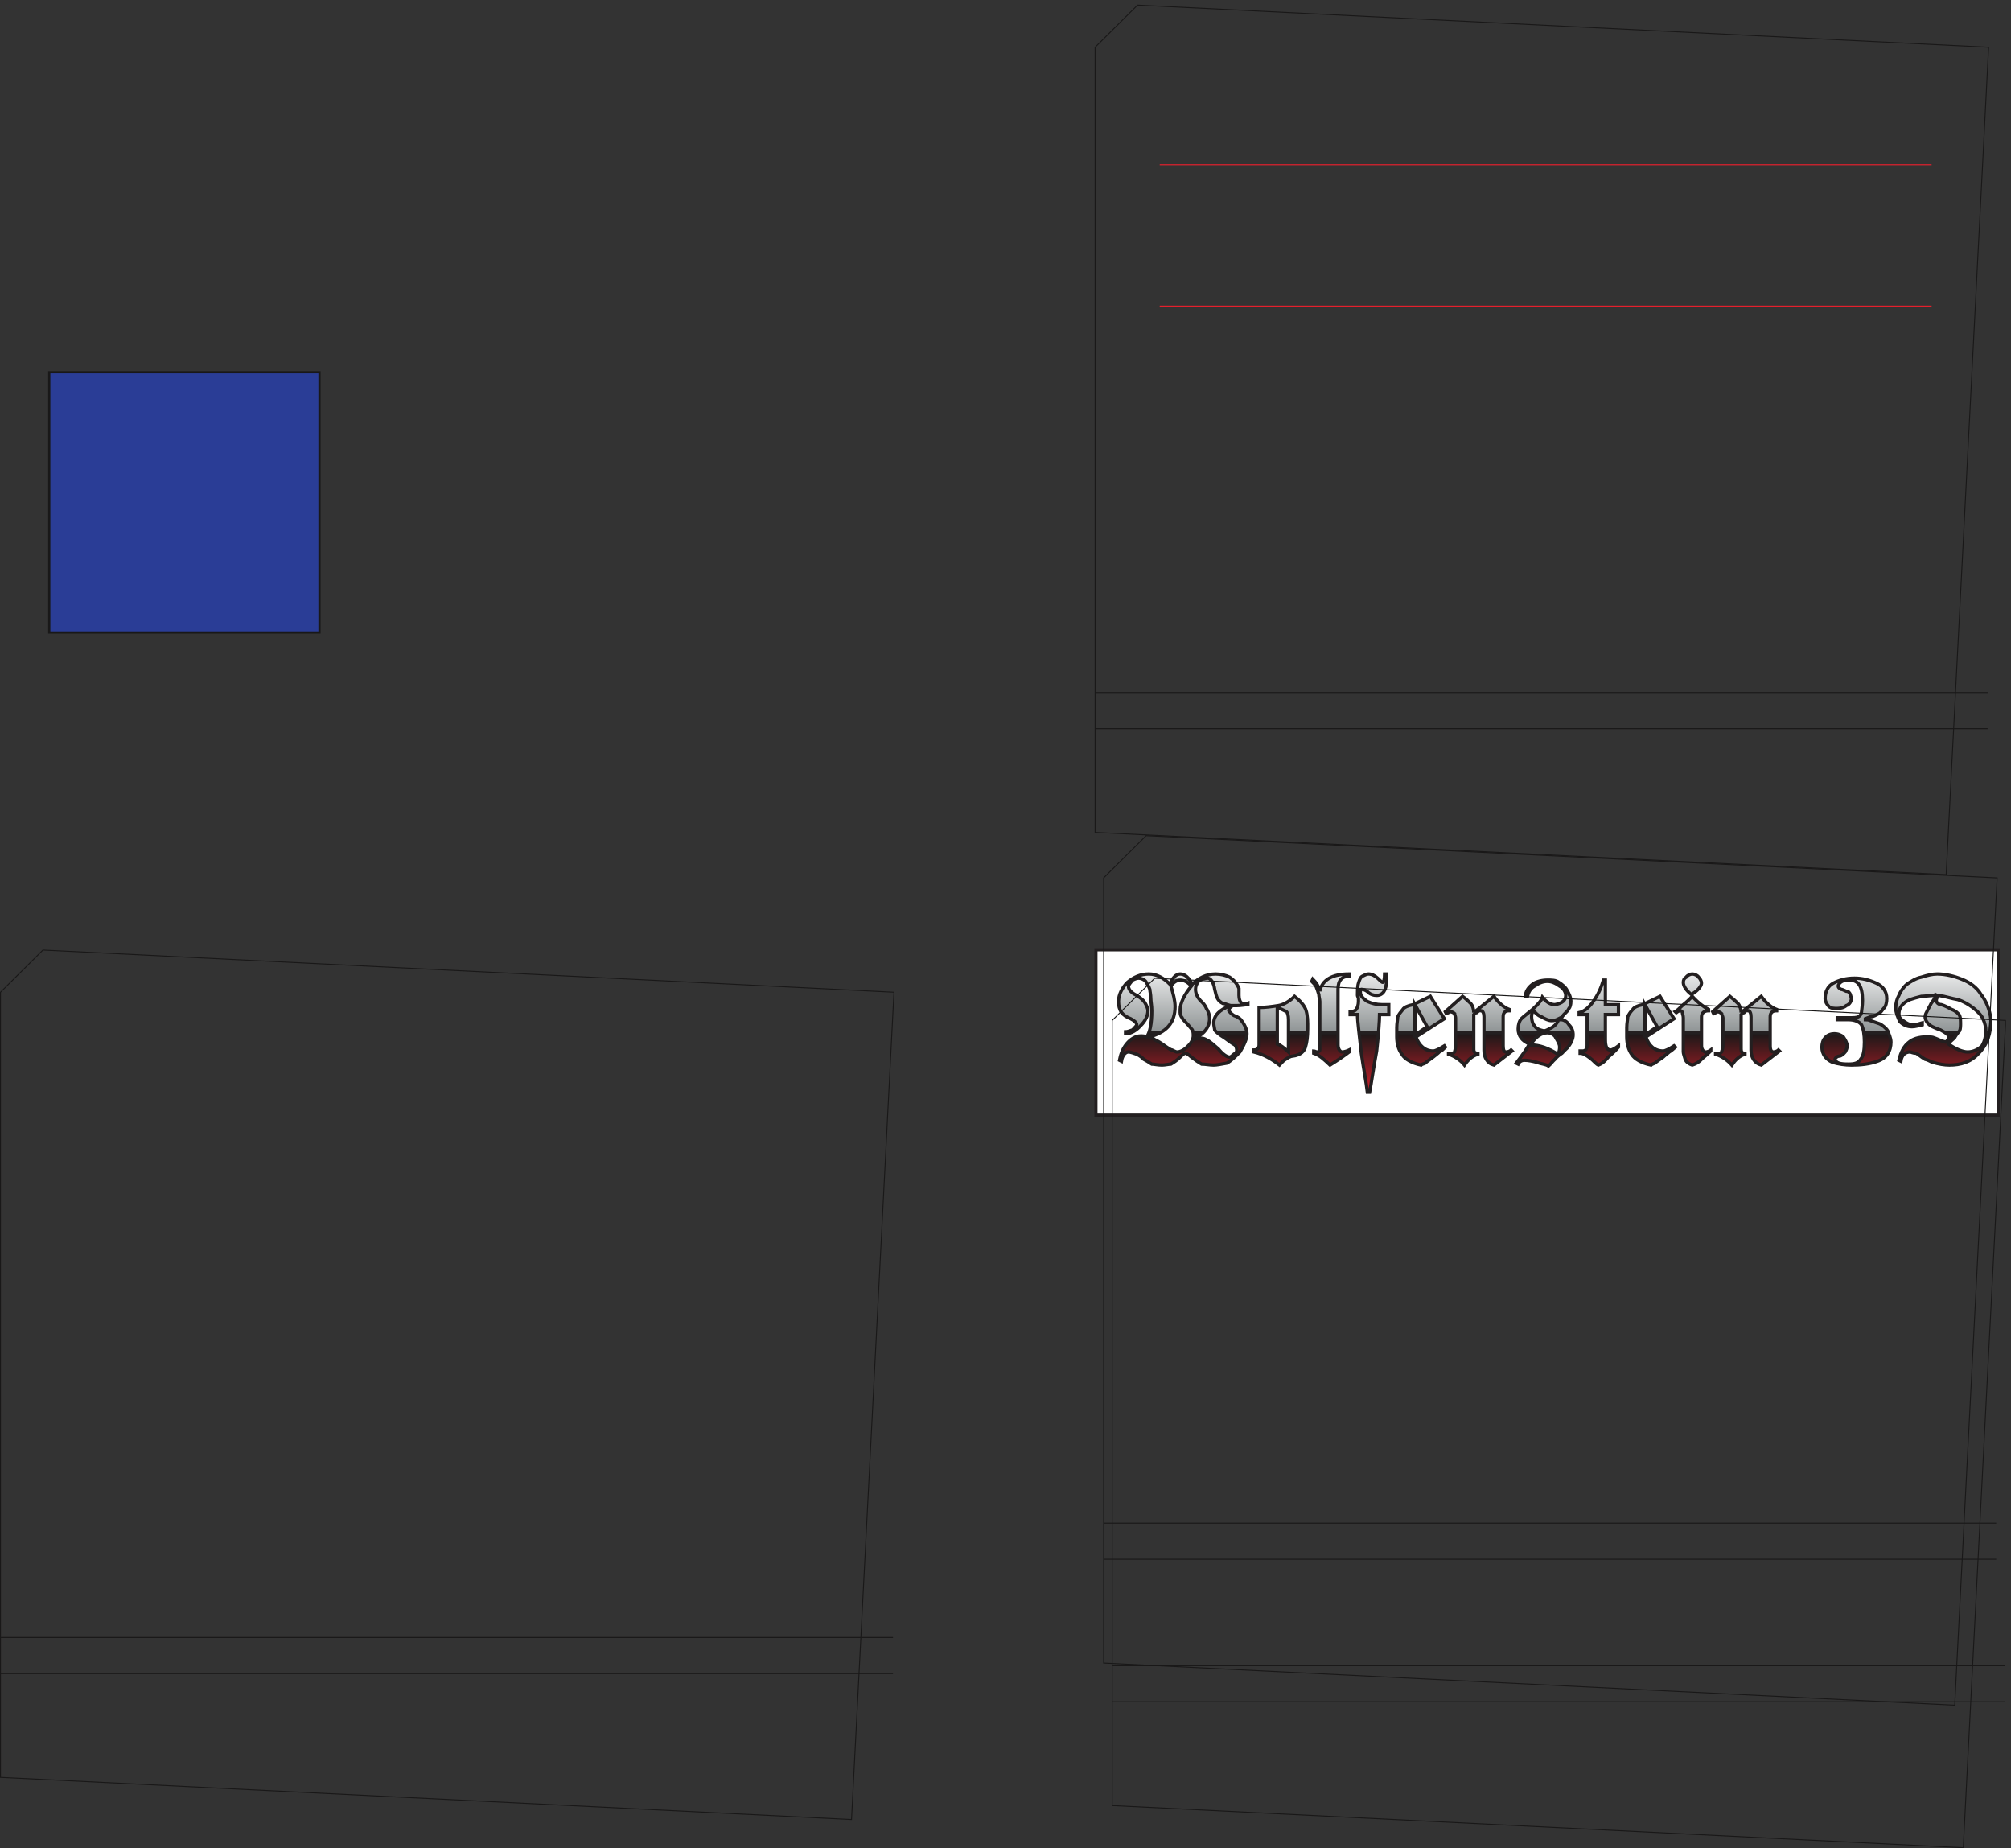 <svg xmlns="http://www.w3.org/2000/svg" xml:space="preserve" width="608" height="558.667"><rect width="100%" height="100%" fill="#333333" stroke="none"/><defs><clipPath id="a" clipPathUnits="userSpaceOnUse"><path d="M109.441 3356.96H4545.82V323.832H109.441Z" clip-rule="evenodd"/></clipPath><clipPath id="b" clipPathUnits="userSpaceOnUse"><path d="M2487.78 2045.29h2058.05v-382.81H2487.78Z" clip-rule="evenodd"/></clipPath><clipPath id="e" clipPathUnits="userSpaceOnUse"><path d="M2507.76 2302.16h2033.28V323.832H2507.76Z" clip-rule="evenodd"/></clipPath><clipPath id="f" clipPathUnits="userSpaceOnUse"><path d="M2488.32 4190H4521.6V2211.67H2488.32Z" clip-rule="evenodd"/></clipPath><clipPath id="g" clipPathUnits="userSpaceOnUse"><path d="M0 2042.24h2033.28V63.91H0Z" clip-rule="evenodd"/></clipPath><clipPath id="h" clipPathUnits="userSpaceOnUse"><path d="M0 0h4560v4190H0Z"/></clipPath><clipPath id="i" clipPathUnits="userSpaceOnUse"><path d="M0 4190h4560.48V-.168H0Z" clip-rule="evenodd"/></clipPath><clipPath id="j" clipPathUnits="userSpaceOnUse"><path d="M2527.2 1978.16h2033.28V-.168H2527.2Z" clip-rule="evenodd"/></clipPath><linearGradient id="c" x1="100.716" x2="100.716" y1="0" y2="-16.7" gradientTransform="matrix(10 0 0 10 2518.71 2020.18)" gradientUnits="userSpaceOnUse" spreadMethod="pad"><stop offset="0" style="stop-opacity:1;stop-color:#fff"/><stop offset="1" style="stop-opacity:1;stop-color:#8e9394"/></linearGradient><linearGradient id="d" x1="100.695" x2="100.695" y1="0" y2="-15.467" gradientTransform="matrix(10 0 0 10 2517.71 1853.16)" gradientUnits="userSpaceOnUse" spreadMethod="pad"><stop offset="0" style="stop-opacity:1;stop-color:#191818"/><stop offset="1" style="stop-opacity:1;stop-color:#e81f2c"/></linearGradient></defs><g clip-path="url(#a)" transform="matrix(.133 0 0 -.133 0 558.667)"><path d="M111.961 3354.44V2763h614.32v591.44h-614.32" style="fill:#2a3d96;fill-opacity:1;fill-rule:evenodd;stroke:none"/><path d="M111.961 3354.44V2763h614.32v591.44z" style="fill:none;stroke:#191818;stroke-width:5.04;stroke-linecap:butt;stroke-linejoin:miter;stroke-miterlimit:10;stroke-dasharray:none;stroke-opacity:1"/></g><g clip-path="url(#b)" transform="matrix(.133 0 0 -.133 0 558.667)"><path d="M2518.71 2020.18v-167h2014.33v167H2518.71" style="fill:url(#c);fill-opacity:1;fill-rule:evenodd;stroke:none"/><path d="M2518.71 2020.18v-167h2014.33v167z" style="fill:none;stroke:#231f20;stroke-width:7.5;stroke-linecap:butt;stroke-linejoin:miter;stroke-miterlimit:10;stroke-dasharray:none;stroke-opacity:1"/><path d="M4531.61 1853.16v-154.68h-2013.9v154.68h2013.9" style="fill:url(#d);fill-opacity:1;fill-rule:evenodd;stroke:none"/><path d="M4531.61 1853.16v-154.68h-2013.9v154.68z" style="fill:none;stroke:#231f20;stroke-width:7.5;stroke-linecap:butt;stroke-linejoin:miter;stroke-miterlimit:10;stroke-dasharray:none;stroke-opacity:1"/><path d="M2491.11 2041.96h2051.38v-376.14H2491.11Zm219.3-78.42c13.8 13.79 31.95 23.23 53.01 23.23 11.62 0 23.24-2.9 31.96-7.26 9.43-6.53 15.97-13.8 21.05-25.41v-15.98c0-7.26 2.18-13.79 4.36-15.98 2.18-2.18 9.44-5.09 15.97-2.18v-2.91c-6.53 0-15.97-2.16-25.41-2.16h-8.72c-5.08-2.18-9.43-6.54-9.43-11.62 0 0 4.35-6.54 11.61-10.9 9.44-2.91 13.8-7.26 15.98-9.44 7.26-9.44 13.79-21.05 13.79-31.95 0-11.61-6.53-25.41-15.97-41.39-9.44-9.45-18.15-18.88-29.77-25.41-11.62-2.18-23.24-4.36-29.78-4.36-9.43 0-18.88 2.18-27.59 2.18-7.26 4.36-13.8 8.71-23.24 15.96-7.26 6.55-11.6 8.73-13.78 8.73-2.19 0-5.1-2.18-11.63-8.73-7.26-7.25-13.8-11.6-21.06-15.96-4.36 0-13.8-2.18-20.33-2.18-9.44 0-18.16 2.18-23.23 2.18-6.54 4.36-13.81 8.71-18.16 10.89-4.36 5.07-11.62 9.44-15.98 11.62-7.26 2.18-13.8 5.08-18.88 5.08-6.53 0-13.8-7.26-15.97-21.06l-4.36 2.18c2.19 11.62 6.53 25.42 15.97 37.04 9.44 11.62 21.06 18.14 31.97 18.14 5.07 0 9.43 0 13.78-2.18 7.26 9.45 11.63 29.78 11.63 59.56 0 11.62-2.19 21.06-2.19 27.59 0 9.44-2.18 16.69-2.18 21.06-2.17 7.26-7.26 13.79-9.44 18.15-4.35 5.09-11.6 7.26-15.97 7.26-4.36 0-9.44-2.17-13.79-4.35-4.37-5.09-9.45-11.62-9.45-13.8 0-9.44 9.45-16.7 18.88-21.06 6.54-4.35 13.8-9.44 18.16-15.98 4.35-7.25 7.26-13.79 7.26-18.87 0-10.9-5.09-22.51-16.69-34.13-8.73-9.44-20.34-18.16-34.14-18.16v4.36c4.35 0 9.44 2.18 15.98 4.36 4.35 5.08 9.43 9.44 9.43 11.62 0 4.35-5.08 9.44-13.8 13.79-18.88 7.26-27.59 18.16-27.59 39.22 0 15.97 8.71 31.95 20.33 43.56 13.8 11.62 29.79 18.88 48.66 18.88 18.15 0 34.13-9.44 47.92-23.23 5.08 13.79 13.8 23.23 23.24 23.23 11.63 0 20.33-9.44 27.59-23.23zm87.14-48.65c-8.71 2.16-13.8 5.07-18.15 5.07-4.36 2.18-9.44 6.54-11.61 10.9-2.19 2.91-4.37 11.62-6.55 21.06-2.18 15.97-9.44 25.41-15.97 25.41-7.26 0-13.8-2.17-21.06-7.26-4.36-6.53-6.54-10.89-6.54-18.15 0-9.44 4.37-18.15 10.9-25.42 5.08-4.36 11.61-11.61 13.79-18.15 5.09-7.26 7.27-15.98 7.27-23.24 0-18.15-11.62-34.13-31.96-43.57v-2.17c10.9 2.17 18.16 2.17 24.69-2.18 7.27-2.91 16.7-11.62 27.6-21.06 9.44-11.62 18.88-18.17 25.42-18.17 2.17 0 7.25 4.37 9.43 6.55 4.36 2.18 6.54 5.08 6.54 9.44 0 4.35-2.18 9.44-4.36 11.62-4.36 2.18-13.79 8.71-23.24 15.97-10.89 6.54-20.33 13.8-22.51 18.16 0 2.18-2.18 9.44-2.18 15.97 0 16.7 13.8 30.5 38.49 39.22zm-185.89-71.18c2.17 0 8.72-2.17 13.79-6.52 6.54-2.91 13.8-7.26 22.51-13.8 7.26-5.09 13.8-9.44 16.7-9.44 4.36-2.18 8.72-4.36 10.9-4.36 7.26 0 16.7 4.36 25.41 13.8 7.26 6.54 11.62 15.98 11.62 22.5 0 5.09 0 9.45-2.18 13.81-2.18 2.18-7.26 9.44-13.78 15.97-4.37 5.09-9.45 9.44-9.45 11.62-2.18 2.17-4.36 7.26-4.36 11.62v7.26c0 13.79 9.44 34.13 25.41 53.01-7.26 8.71-15.97 13.8-25.41 13.8-7.26 0-15.98-5.09-21.06-13.8 5.08-16.7 9.44-32.68 9.44-46.47 0-37.04-20.32-59.55-59.54-69zm250.52 66.82c13.79 0 29.77 2.18 43.57 4.36 13.79 2.16 27.59 11.61 37.04 21.05 9.43-7.26 18.14-15.98 23.23-25.41 4.36-7.26 6.53-21.07 6.53-37.04v-11.61c0-18.17-2.17-31.95-4.35-38.49-2.18-11.62-11.62-21.06-29.78-23.25-5.08 0-11.61-4.34-15.97-7.25-7.25-4.36-11.62-10.89-13.8-13.07-16.7 13.07-37.02 24.69-58.09 29.77v4.36c7.26 0 11.62 4.35 11.62 11.62zm66.8-27.6c0 9.44-2.17 15.98-4.35 18.16-5.09 2.18-13.8 7.26-21.06 9.44v-82.78c7.26-2.18 15.97-9.45 25.41-18.16zm71.17 64.62c5.08 25.43 27.59 39.22 66.8 39.22v-5.08c-15.97 0-25.41-8.71-25.41-29.77v-126.35c0-9.44 5.09-15.98 9.44-15.98s11.62 2.18 15.97 4.36v-4.36c-6.53-5.08-22.5-16.7-43.57-29.77-11.61 10.89-23.23 22.51-37.03 26.87v5.08c2.19 0 5.08-2.18 7.26-2.18 4.36 0 6.54 2.18 6.54 4.36v110.38c0 4.35-2.18 11.61-2.18 15.97-2.18 7.25-4.36 13.8-6.54 18.88-2.89 4.36-7.26 8.71-9.44 10.89l2.18 5.09c7.26-7.27 13.8-15.98 15.98-27.61zm68.98-53v6.54c7.26 0 11.62 2.18 13.8 5.08 2.9 4.36 5.08 10.88 5.08 18.16v6.53c0 2.91-2.18 5.08-2.18 7.26 0 9.43 0 21.06 2.18 27.59 2.19 7.27 4.37 13.8 8.72 15.98 5.08 2.18 9.44 5.08 13.79 5.08 7.27 0 13.8-2.9 21.06-9.44 4.37-4.35 9.44-9.44 11.62-9.44 2.18 0 4.36 7.27 4.36 18.88h4.35v-13.79c0-23.24-8.71-34.86-22.51-34.86-7.26 0-13.79 2.18-18.88 6.54-4.35 5.08-10.89 7.26-15.97 7.26-2.17 0-2.17-2.18-2.17-7.26 0-8.72 9.43-15.98 15.96-20.33 9.45-4.37 21.06-7.28 32.68-7.28H3157v-22.5h-21.05c0-13.79-2.19-43.57-6.55-82.78-7.26-38.48-11.61-71.16-15.97-93.67h-5.09c-2.17 20.33-8.71 53.01-13.79 88.59-4.35 41.39-8.72 71.89-8.72 87.86zm182.27 41.39 31.95-50.83-64.63-41.4c7.26-20.32 21.07-31.94 39.21-31.94 5.08 0 13.8 4.36 25.42 11.62l2.17-2.9c-4.35-4.36-8.71-8.72-13.79-10.9-2.18-2.9-8.72-7.26-13.8-11.63-6.53-5.07-13.8-9.43-18.14-13.78-4.37-2.18-7.27-2.18-9.45-4.36-20.33 4.36-37.04 13.07-43.57 24.69-7.26 9.44-11.62 23.24-11.62 39.2v21.07c0 10.89 2.18 18.15 2.18 24.68 2.18 5.09 7.26 11.63 11.62 16.71 2.18 4.36 11.62 8.72 23.23 10.88zm-34.86-18.89v-68.97l27.59 18.88zm133.61-18.14 45.75 37.03c11.62-15.98 23.24-25.41 34.86-29.77v-2.9c-9.44 0-13.8-4.36-13.8-13.81v-66.07c0-9.44 2.18-13.8 6.53-13.8 5.09 0 9.44 2.18 11.62 4.36l2.18-2.18-41.39-31.95c-15.98 4.36-22.51 18.14-22.51 34.13v75.51c0 7.27-2.18 13.81-7.26 13.81h-4.36c-2.18-2.18-5.07-4.36-5.07-4.36-2.19 0-4.37-2.18-6.55-4.36v-78.42c0-6.54 2.18-9.44 9.44-9.44v-2.18c-13.79-4.37-23.23-13.8-30.5-24.69-8.71 10.89-22.51 20.32-36.3 24.69v2.18h4.35c4.36 0 7.26 0 9.44 2.9 0 2.18 2.18 6.54 2.18 13.8v63.9c0 2.17-2.18 7.26-2.18 9.44-2.18 2.18-7.26 4.36-9.44 4.36 0 0-4.35-2.18-9.44-4.36l-2.18 4.36 39.22 34.85c7.26-5.08 13.8-11.61 18.15-15.98 5.08-5.07 7.26-13.79 7.26-21.05zm117.64 37.03c0 11.61 6.53 20.34 15.97 27.6 8.72 6.53 22.53 9.44 34.13 9.44 9.44 0 18.88 0 25.42-5.09 7.26-4.35 15.98-11.61 18.89-18.15 4.35-7.26 8.7-15.97 8.7-25.41 0-7.28-2.18-13.8-4.35-15.98-2.17-5.08-7.26-9.44-11.62-13.8-4.36-5.09-6.54-9.44-6.54-11.62 6.54 0 13.81-4.35 18.16-11.61 6.53-6.54 9.44-13.8 9.44-23.24 0-8.71-5.09-20.33-13.79-29.78 0 0-5.09-4.35-11.63-11.61-7.26-4.36-13.8-10.89-15.97-13.8-5.09-4.36-9.44-10.89-14.53-15.25-6.53 4.36-15.97 4.36-27.59 8.72-8.72 2.17-18.16 4.35-27.6 4.35-4.34 0-10.89-2.18-13.79-8.71l-4.36 2.18c13.81 18.15 25.42 34.12 29.77 43.57-15.96 6.53-25.41 18.14-25.41 34.13 0 9.44 2.9 18.88 7.26 23.23 4.36 4.35 13.8 11.62 25.41 21.06 11.62 10.88 20.34 20.33 22.53 27.6 9.43-11.63 18.87-16.72 28.31-16.72 15.97 2.91 24.69 9.45 24.69 21.07 0 6.54-4.36 15.98-13.8 21.06-8.72 6.53-18.16 10.89-27.6 10.89-11.6 0-20.33-4.36-29.76-10.89-9.45-5.08-13.81-14.52-15.98-23.24zm18.16-32.67c-2.19-2.18-4.36-6.54-4.36-13.81 0-6.53 2.17-15.97 6.54-20.32 4.35-7.26 11.61-9.44 21.05-11.62 6.54 0 10.89 4.36 18.15 7.26 7.27 4.36 13.8 10.89 15.98 20.33-4.36-2.18-8.71-4.35-15.98-4.35-7.26 0-15.97 4.35-23.23 8.7-8.72 2.91-13.8 9.45-18.15 13.81zm55.18-98.76c2.18 2.18 4.36 9.44 4.36 15.98 0 7.26-4.36 13.79-8.72 21.05-2.17 6.54-11.61 11.62-18.88 11.62-13.79 0-27.59-9.45-39.21-27.59 21.06 0 41.39-7.27 62.45-21.06zm66.82 90.04h-18.16v4.36c10.89 2.18 22.5 11.62 31.94 25.42 11.62 15.97 18.16 31.95 23.24 48.65h4.36v-55.93h29.77v-22.5h-29.77v-57.36c0-16.7 4.35-23.24 11.62-23.24 4.35 0 11.61 4.35 18.15 9.44v-2.9c-9.44-10.9-18.15-18.16-23.24-22.53-4.35-5.07-10.89-13.78-22.51-18.14-5.08 2.18-11.62 10.89-18.88 15.98-8.71 6.53-15.97 10.89-22.51 10.89v5.08h6.54c2.18 0 7.26 2.18 7.26 4.36 0 0 2.19 4.36 2.19 7.26zm165.55 41.39 31.95-50.83-63.9-41.4c6.53-20.32 20.33-31.94 39.21-31.94 4.37 0 13.8 4.36 24.69 11.62l2.9-2.9c-5.08-4.36-9.44-8.72-13.79-10.9-2.91-2.9-9.43-7.26-13.8-11.63-7.26-5.07-13.8-9.43-18.88-13.78-4.36-2.18-6.53-2.18-8.71-4.36-21.06 4.36-37.04 13.07-44.29 24.69-6.54 9.44-10.9 23.24-10.9 39.2v21.07c0 10.89 2.18 18.15 2.18 24.68 2.18 5.09 6.54 11.63 11.63 16.71 2.16 4.36 10.88 8.72 22.5 10.88zm-34.12-18.89v-68.97l27.58 18.88zm105.28 23.25c-11.62 9.44-18.15 18.88-18.15 27.59 0 5.09 2.19 9.44 6.53 11.62 2.91 4.36 9.44 7.26 13.8 7.26 5.08 0 11.62-2.9 14.52-7.26 4.36-4.35 6.54-9.44 6.54-13.8 0-6.53-9.44-18.16-23.24-25.41zm-34.12-41.39-2.19 2.18c4.36 2.18 10.9 9.44 18.16 15.96 6.53 5.09 13.8 11.63 20.33 18.89 14.52-15.98 28.32-25.41 37.04-29.77v-2.9c-8.72 0-15.98-4.36-15.98-13.81v-66.07c0-7.26 4.36-13.8 9.44-13.8 4.36 0 8.71 2.18 11.62 4.36v-2.18c-9.44-9.44-18.88-15.97-23.24-21.06-4.36-4.35-11.62-8.71-18.88-10.89-6.53 2.18-13.8 6.54-15.96 13.07-2.18 7.25-4.37 13.8-4.37 16.7v77.7c0 5.08-2.18 9.44-2.18 11.62 0 2.18-2.18 4.36-5.08 4.36-2.18 0-6.54-2.18-8.71-4.36zm147.41 0 45.75 37.03c11.61-15.98 23.23-25.41 34.85-29.77v-2.9c-9.44 0-14.53-4.36-14.53-13.81v-66.07c0-9.44 2.91-13.8 7.27-13.8 4.35 0 9.43 2.18 11.61 4.36l2.18-2.18-41.38-31.95c-15.99 4.36-23.25 18.14-23.25 34.13v75.51c0 7.27-2.18 13.81-6.53 13.81h-5.09c-2.17-2.18-4.35-4.36-4.35-4.36-2.18 0-4.35-2.18-6.53-4.36v-78.42c0-6.54 2.18-9.44 8.71-9.44v-2.18c-13.8-4.37-22.51-13.8-29.78-24.69-9.43 10.89-23.23 20.32-37.03 24.69v2.18h5.08c4.36 0 6.54 0 8.72 2.9 0 2.18 2.9 6.54 2.9 13.8v63.9c0 2.17-2.9 7.26-2.9 9.44-2.18 2.18-6.54 4.36-8.72 4.36 0 0-5.08-2.18-9.44-4.36l-2.18 4.36 39.23 34.85c6.52-5.08 13.78-11.61 18.14-15.98 4.36-5.07 7.27-13.79 7.27-21.05zm218.56-11.62h27.6c8.71 0 15.97 0 20.34 2.17 5.07 2.91 7.25 7.27 7.25 11.63 0 2.18 2.18 13.8 2.18 25.41 0 32.68-9.43 46.48-29.77 46.48-5.09 0-11.62 0-16.7-2.91-4.36-2.18-8.71-6.53-8.71-10.89 0-2.9 2.18-5.08 6.53-7.26 2.18 0 7.26-2.18 11.63-4.37 5.07 0 7.25-2.89 9.43-7.25 0-2.18 2.17-6.53 2.17-9.44 0-6.53-4.35-13.81-11.6-15.97-4.37-4.36-13.81-6.54-20.35-6.54-7.26 0-13.79 0-18.88 4.36-4.34 4.34-8.71 11.62-8.71 18.15 0 16.69 6.54 28.32 18.15 34.85 13.81 7.27 29.79 11.62 48.66 11.62 18.15 0 34.13-4.35 50.1-11.62 13.8-6.53 23.24-18.16 23.24-34.85 0-8.72-2.18-18.15-7.26-22.51-4.36-5.08-6.54-9.44-10.9-11.62-5.08-2.18-11.61-7.27-18.87-7.27-6.54-2.17-11.62-4.35-11.62-4.35v-2.18c2.9 0 7.26 0 11.62-2.17 7.26-2.18 13.79-5.09 21.05-7.27 4.36-2.17 13.8-8.71 18.16-15.97 2.17-6.54 7.26-15.98 7.26-25.42 0-20.33-9.44-36.3-30.5-43.57-18.15-6.53-38.49-8.71-59.55-8.71-13.79 0-29.76 2.18-43.56 6.54-13.79 6.53-23.24 18.15-23.24 34.13 0 7.26 2.18 16.7 7.26 21.05 4.37 6.54 13.8 9.44 20.33 9.44 9.45 0 15.98-2.9 21.06-7.27 4.36-6.52 8.71-13.78 8.71-20.32 0-5.09-2.16-9.44-4.35-13.8-4.36-5.08-9.44-9.45-13.79-9.45-4.37 0-9.45-4.34-9.45-7.25 2.18-8.71 11.62-10.89 30.5-10.89 13.8 0 22.52 2.18 27.59 10.89 6.54 7.25 8.72 21.06 8.72 39.21 0 15.98-2.18 29.78-6.54 39.22-5.07 7.26-15.97 11.61-29.77 11.61h-25.42zm225.12 50.83c-13.81 0-27.59-2.18-34.14-2.18-9.44-2.17-18.88-5.08-25.41-7.26-15.97-6.54-25.42-18.15-25.42-31.95 0-7.27 2.18-11.62 9.45-15.97 6.53-5.09 13.79-9.44 22.5-9.44 7.27 0 13.8 2.17 21.06 4.35v-4.35c-9.44-2.18-15.97-4.36-23.24-4.36-11.61 0-20.32 4.36-27.59 11.62-4.36 8.71-9.44 20.33-9.44 31.95 0 9.43 2.9 20.33 7.26 27.59 2.18 6.54 9.45 18.16 18.16 25.42 9.44 6.53 21.06 13.79 32.67 15.97 13.8 4.36 25.42 7.26 36.31 7.26 18.88 0 39.21-5.08 55.19-11.61 18.89-7.27 34.85-18.88 44.3-34.86 10.88-13.8 20.32-34.13 22.5-57.37 0-31.95-8.71-57.36-27.59-76.24-18.15-20.33-41.39-26.87-66.81-26.87-10.89 0-24.69 2.18-38.48 6.54-2.91 0-7.26 4.35-16.7 6.53-8.72 5.07-15.98 11.62-20.33 13.8-7.27 0-11.62 2.9-13.8 2.9-11.62 0-18.88-7.26-21.06-21.06l-4.36 2.18c4.36 18.88 11.63 32.68 23.24 41.39 8.71 7.27 22.51 11.61 39.21 11.61 6.54 0 13.8 0 18.15-2.17 6.54-2.17 15.98-7.26 25.42-9.44 4.36 2.18 6.54 7.27 6.54 9.44 0 4.35 0 6.54-4.36 9.44-2.18 2.18-9.44 6.54-13.8 8.72-7.26 2.18-13.8 5.08-18.15 7.26-9.44 4.36-16.7 13.8-16.7 22.5 0 5.09 2.9 9.45 5.08 13.81 2.18 5.08 6.53 11.62 8.71 16.69 5.09 6.54 9.45 13.81 11.63 18.16zm5.07 0c-2.9-4.35-5.07-7.26-5.07-11.62 0-4.36 5.07-9.45 11.61-9.45 7.26-2.16 15.98-6.52 23.24-10.88 8.72-2.9 15.97-9.44 18.15-13.8 2.18-5.08 2.18-11.61 2.18-16.7 0-6.53 0-13.79-2.18-18.15-4.36-4.36-9.43-11.63-11.62-15.98-4.35-4.35-11.62-9.44-13.79-13.79 15.98-11.62 32.67-18.16 43.57-18.16 13.79 0 25.41 6.54 32.67 13.8 6.54 10.89 8.71 22.5 8.71 34.13 0 9.44-2.17 18.15-6.53 27.59-4.35 9.44-13.8 18.16-23.24 25.42-8.7 6.52-20.33 13.8-34.13 18.15-13.79 2.18-27.59 7.26-43.57 9.44" style="fill:#fff;fill-opacity:1;fill-rule:evenodd;stroke:none"/><path d="M2491.11 2041.96h2051.38v-376.14H2491.11Zm219.3-78.42c13.8 13.79 31.95 23.23 53.01 23.23 11.62 0 23.24-2.9 31.96-7.26 9.43-6.53 15.97-13.8 21.05-25.41v-15.98c0-7.26 2.18-13.79 4.36-15.98 2.18-2.18 9.44-5.09 15.97-2.18v-2.91c-6.53 0-15.97-2.16-25.41-2.16h-8.72c-5.08-2.18-9.43-6.54-9.43-11.62 0 0 4.35-6.54 11.61-10.9 9.44-2.91 13.8-7.26 15.98-9.44 7.26-9.44 13.79-21.05 13.79-31.95 0-11.61-6.53-25.41-15.97-41.39-9.44-9.45-18.15-18.88-29.77-25.41-11.62-2.18-23.24-4.36-29.78-4.36-9.43 0-18.88 2.18-27.59 2.18-7.26 4.36-13.8 8.71-23.24 15.96-7.26 6.55-11.6 8.73-13.78 8.73-2.19 0-5.1-2.18-11.63-8.73-7.26-7.25-13.8-11.6-21.06-15.96-4.36 0-13.8-2.18-20.33-2.18-9.44 0-18.16 2.18-23.23 2.18-6.54 4.36-13.81 8.71-18.16 10.89-4.36 5.07-11.62 9.44-15.98 11.62-7.26 2.18-13.8 5.08-18.88 5.08-6.53 0-13.8-7.26-15.97-21.06l-4.36 2.18c2.19 11.62 6.53 25.42 15.97 37.04 9.44 11.62 21.06 18.14 31.97 18.14 5.07 0 9.43 0 13.78-2.18 7.26 9.45 11.63 29.78 11.63 59.56 0 11.62-2.19 21.06-2.19 27.59 0 9.44-2.18 16.69-2.18 21.06-2.17 7.26-7.26 13.79-9.44 18.15-4.35 5.09-11.6 7.26-15.97 7.26-4.36 0-9.44-2.17-13.79-4.35-4.37-5.09-9.45-11.62-9.45-13.8 0-9.44 9.45-16.7 18.88-21.06 6.54-4.35 13.8-9.44 18.16-15.98 4.35-7.25 7.26-13.79 7.26-18.87 0-10.9-5.09-22.51-16.69-34.13-8.73-9.44-20.34-18.16-34.14-18.16v4.36c4.35 0 9.44 2.18 15.98 4.36 4.35 5.08 9.43 9.44 9.43 11.62 0 4.35-5.08 9.44-13.8 13.79-18.88 7.26-27.59 18.16-27.59 39.22 0 15.97 8.71 31.95 20.33 43.56 13.8 11.62 29.79 18.88 48.66 18.88 18.15 0 34.13-9.44 47.92-23.23 5.08 13.79 13.8 23.23 23.24 23.23 11.63 0 20.33-9.44 27.59-23.23zm87.14-48.65c-8.71 2.16-13.8 5.07-18.15 5.07-4.36 2.18-9.44 6.54-11.61 10.9-2.19 2.91-4.37 11.62-6.55 21.06-2.18 15.97-9.44 25.41-15.97 25.41-7.26 0-13.8-2.17-21.06-7.26-4.36-6.53-6.54-10.89-6.54-18.15 0-9.44 4.37-18.15 10.9-25.42 5.08-4.36 11.61-11.61 13.79-18.15 5.09-7.26 7.27-15.98 7.27-23.24 0-18.15-11.62-34.13-31.96-43.57v-2.17c10.9 2.17 18.16 2.17 24.69-2.18 7.27-2.91 16.7-11.62 27.6-21.06 9.44-11.62 18.88-18.17 25.42-18.17 2.17 0 7.25 4.37 9.43 6.55 4.36 2.18 6.54 5.08 6.54 9.44 0 4.35-2.18 9.44-4.36 11.62-4.36 2.18-13.79 8.71-23.24 15.97-10.89 6.54-20.33 13.8-22.51 18.16 0 2.18-2.18 9.44-2.18 15.97 0 16.7 13.8 30.5 38.49 39.22zm-185.89-71.18c2.17 0 8.72-2.17 13.79-6.52 6.54-2.91 13.8-7.26 22.51-13.8 7.26-5.09 13.8-9.44 16.7-9.44 4.36-2.18 8.72-4.36 10.9-4.36 7.26 0 16.7 4.36 25.41 13.8 7.26 6.54 11.62 15.98 11.62 22.5 0 5.09 0 9.45-2.18 13.81-2.18 2.18-7.26 9.44-13.78 15.97-4.37 5.09-9.45 9.44-9.45 11.62-2.18 2.17-4.36 7.26-4.36 11.62v7.26c0 13.79 9.44 34.13 25.41 53.01-7.26 8.71-15.97 13.8-25.41 13.8-7.26 0-15.98-5.09-21.06-13.8 5.08-16.7 9.44-32.68 9.44-46.47 0-37.04-20.32-59.55-59.54-69zm250.52 66.82c13.79 0 29.77 2.18 43.57 4.36 13.79 2.16 27.59 11.61 37.04 21.05 9.43-7.26 18.14-15.98 23.23-25.41 4.36-7.26 6.53-21.07 6.53-37.04v-11.61c0-18.17-2.17-31.95-4.35-38.49-2.18-11.62-11.62-21.06-29.78-23.25-5.08 0-11.61-4.34-15.97-7.25-7.25-4.36-11.62-10.89-13.8-13.07-16.7 13.07-37.02 24.69-58.09 29.77v4.36c7.26 0 11.62 4.35 11.62 11.62zm66.8-27.6c0 9.44-2.17 15.98-4.35 18.16-5.09 2.18-13.8 7.26-21.06 9.44v-82.78c7.26-2.18 15.97-9.45 25.41-18.16zm71.17 64.62c5.08 25.43 27.59 39.22 66.8 39.22v-5.08c-15.97 0-25.41-8.71-25.41-29.77v-126.35c0-9.44 5.09-15.98 9.44-15.98s11.62 2.18 15.97 4.36v-4.36c-6.53-5.08-22.5-16.7-43.57-29.77-11.61 10.89-23.23 22.51-37.03 26.87v5.08c2.19 0 5.08-2.18 7.26-2.18 4.36 0 6.54 2.18 6.54 4.36v110.38c0 4.35-2.18 11.61-2.18 15.97-2.18 7.25-4.36 13.8-6.54 18.88-2.89 4.36-7.26 8.71-9.44 10.89l2.18 5.09c7.26-7.27 13.8-15.98 15.98-27.61zm68.98-53v6.54c7.26 0 11.62 2.18 13.8 5.08 2.9 4.36 5.08 10.88 5.08 18.16v6.53c0 2.91-2.18 5.08-2.18 7.26 0 9.43 0 21.06 2.18 27.59 2.19 7.27 4.37 13.8 8.72 15.98 5.08 2.18 9.44 5.08 13.79 5.08 7.27 0 13.8-2.9 21.06-9.44 4.37-4.35 9.44-9.44 11.62-9.44 2.18 0 4.36 7.27 4.36 18.88h4.35v-13.79c0-23.24-8.71-34.86-22.51-34.86-7.26 0-13.79 2.18-18.88 6.54-4.35 5.08-10.89 7.26-15.97 7.26-2.17 0-2.17-2.18-2.17-7.26 0-8.72 9.43-15.98 15.96-20.33 9.45-4.37 21.06-7.28 32.68-7.28H3157v-22.5h-21.05c0-13.79-2.19-43.57-6.55-82.78-7.26-38.48-11.61-71.16-15.97-93.67h-5.09c-2.17 20.33-8.71 53.01-13.79 88.59-4.35 41.39-8.72 71.89-8.72 87.86zm182.27 41.39 31.95-50.83-64.63-41.4c7.26-20.32 21.07-31.94 39.21-31.94 5.08 0 13.8 4.36 25.42 11.62l2.17-2.9c-4.35-4.36-8.71-8.72-13.79-10.9-2.18-2.9-8.72-7.26-13.8-11.63-6.53-5.07-13.8-9.43-18.14-13.78-4.37-2.18-7.27-2.18-9.45-4.36-20.33 4.36-37.04 13.07-43.57 24.69-7.26 9.44-11.62 23.24-11.62 39.2v21.07c0 10.89 2.18 18.15 2.18 24.68 2.18 5.09 7.26 11.63 11.62 16.71 2.18 4.36 11.62 8.72 23.23 10.88zm-34.86-18.89v-68.97l27.59 18.88zm133.61-18.14 45.75 37.03c11.62-15.98 23.24-25.41 34.86-29.77v-2.9c-9.44 0-13.8-4.36-13.8-13.81v-66.07c0-9.44 2.18-13.8 6.53-13.8 5.09 0 9.44 2.18 11.62 4.36l2.18-2.18-41.39-31.95c-15.98 4.36-22.51 18.14-22.51 34.13v75.51c0 7.27-2.18 13.81-7.26 13.81h-4.36c-2.18-2.18-5.07-4.36-5.07-4.36-2.19 0-4.37-2.18-6.55-4.36v-78.42c0-6.54 2.18-9.44 9.44-9.44v-2.18c-13.79-4.37-23.23-13.8-30.5-24.69-8.71 10.89-22.51 20.32-36.3 24.69v2.18h4.35c4.36 0 7.26 0 9.44 2.9 0 2.18 2.18 6.54 2.18 13.8v63.9c0 2.17-2.18 7.26-2.18 9.44-2.18 2.18-7.26 4.36-9.44 4.36 0 0-4.35-2.18-9.44-4.36l-2.18 4.36 39.22 34.85c7.26-5.08 13.8-11.61 18.15-15.98 5.08-5.07 7.26-13.79 7.26-21.05zm117.64 37.03c0 11.61 6.53 20.34 15.97 27.6 8.72 6.53 22.53 9.44 34.13 9.44 9.44 0 18.88 0 25.42-5.09 7.26-4.35 15.98-11.61 18.89-18.15 4.35-7.26 8.7-15.97 8.7-25.41 0-7.28-2.18-13.8-4.35-15.98-2.17-5.08-7.26-9.44-11.62-13.8-4.36-5.09-6.54-9.44-6.54-11.62 6.54 0 13.81-4.35 18.16-11.61 6.53-6.54 9.44-13.8 9.44-23.24 0-8.71-5.09-20.33-13.79-29.78 0 0-5.09-4.35-11.63-11.61-7.26-4.36-13.8-10.89-15.97-13.8-5.09-4.36-9.44-10.89-14.53-15.25-6.53 4.36-15.97 4.36-27.59 8.72-8.72 2.17-18.16 4.35-27.6 4.35-4.34 0-10.89-2.18-13.79-8.71l-4.36 2.18c13.81 18.15 25.42 34.12 29.77 43.57-15.96 6.53-25.41 18.14-25.41 34.13 0 9.44 2.9 18.88 7.26 23.23 4.36 4.35 13.8 11.62 25.41 21.06 11.62 10.88 20.34 20.33 22.53 27.6 9.43-11.63 18.87-16.72 28.31-16.72 15.97 2.91 24.69 9.45 24.69 21.07 0 6.54-4.36 15.98-13.8 21.06-8.72 6.53-18.16 10.89-27.6 10.89-11.6 0-20.33-4.36-29.76-10.89-9.45-5.08-13.81-14.52-15.98-23.24zm18.16-32.67c-2.19-2.18-4.36-6.54-4.36-13.81 0-6.53 2.17-15.97 6.54-20.32 4.35-7.26 11.61-9.44 21.05-11.62 6.54 0 10.89 4.36 18.15 7.26 7.27 4.36 13.8 10.89 15.98 20.33-4.36-2.18-8.71-4.35-15.98-4.35-7.26 0-15.97 4.35-23.23 8.7-8.72 2.91-13.8 9.45-18.15 13.81zm55.18-98.76c2.18 2.18 4.36 9.44 4.36 15.98 0 7.26-4.36 13.79-8.72 21.05-2.17 6.54-11.61 11.62-18.88 11.62-13.79 0-27.59-9.45-39.21-27.59 21.06 0 41.39-7.27 62.45-21.06zm66.82 90.04h-18.16v4.36c10.89 2.18 22.5 11.62 31.94 25.42 11.62 15.97 18.16 31.95 23.24 48.65h4.36v-55.93h29.77v-22.5h-29.77v-57.36c0-16.7 4.35-23.24 11.62-23.24 4.35 0 11.61 4.35 18.15 9.44v-2.9c-9.44-10.9-18.15-18.16-23.24-22.53-4.35-5.07-10.89-13.78-22.51-18.14-5.08 2.18-11.62 10.89-18.88 15.98-8.71 6.53-15.97 10.89-22.51 10.89v5.08h6.54c2.18 0 7.26 2.18 7.26 4.36 0 0 2.19 4.36 2.19 7.26zm165.55 41.39 31.95-50.83-63.9-41.4c6.53-20.32 20.33-31.94 39.21-31.94 4.37 0 13.8 4.36 24.69 11.62l2.9-2.9c-5.08-4.36-9.44-8.72-13.79-10.9-2.91-2.9-9.43-7.26-13.8-11.63-7.26-5.07-13.8-9.43-18.88-13.78-4.36-2.18-6.53-2.18-8.71-4.36-21.06 4.36-37.04 13.07-44.29 24.69-6.54 9.44-10.9 23.24-10.9 39.2v21.07c0 10.89 2.18 18.15 2.18 24.68 2.18 5.09 6.54 11.63 11.63 16.71 2.16 4.36 10.88 8.72 22.5 10.88zm-34.12-18.89v-68.97l27.58 18.88zm105.28 23.25c-11.62 9.44-18.15 18.88-18.15 27.59 0 5.09 2.19 9.44 6.53 11.62 2.91 4.36 9.44 7.26 13.8 7.26 5.08 0 11.62-2.9 14.52-7.26 4.36-4.35 6.54-9.44 6.54-13.8 0-6.53-9.44-18.16-23.24-25.41zm-34.12-41.39-2.19 2.18c4.36 2.18 10.9 9.44 18.16 15.96 6.53 5.09 13.8 11.63 20.33 18.89 14.52-15.98 28.32-25.41 37.04-29.77v-2.9c-8.72 0-15.98-4.36-15.98-13.81v-66.07c0-7.26 4.36-13.8 9.44-13.8 4.36 0 8.71 2.18 11.62 4.36v-2.18c-9.44-9.44-18.88-15.97-23.24-21.06-4.36-4.35-11.62-8.71-18.88-10.89-6.53 2.18-13.8 6.54-15.96 13.07-2.18 7.25-4.37 13.8-4.37 16.7v77.7c0 5.08-2.18 9.44-2.18 11.62 0 2.18-2.18 4.36-5.08 4.36-2.18 0-6.54-2.18-8.71-4.36zm147.41 0 45.75 37.03c11.61-15.98 23.23-25.41 34.85-29.77v-2.9c-9.44 0-14.53-4.36-14.53-13.81v-66.07c0-9.44 2.91-13.8 7.27-13.8 4.35 0 9.43 2.18 11.61 4.36l2.18-2.18-41.38-31.95c-15.99 4.36-23.25 18.14-23.25 34.13v75.51c0 7.27-2.18 13.81-6.53 13.81h-5.09c-2.17-2.18-4.35-4.36-4.35-4.36-2.18 0-4.35-2.18-6.53-4.36v-78.42c0-6.54 2.18-9.44 8.71-9.44v-2.18c-13.8-4.37-22.51-13.8-29.78-24.69-9.43 10.89-23.23 20.32-37.03 24.69v2.18h5.08c4.36 0 6.54 0 8.72 2.9 0 2.18 2.9 6.54 2.9 13.8v63.9c0 2.17-2.9 7.26-2.9 9.44-2.18 2.18-6.54 4.36-8.72 4.36 0 0-5.08-2.18-9.44-4.36l-2.18 4.36 39.23 34.85c6.52-5.08 13.78-11.61 18.14-15.98 4.36-5.07 7.27-13.79 7.27-21.05zm218.56-11.62h27.6c8.71 0 15.97 0 20.34 2.17 5.07 2.91 7.25 7.27 7.25 11.63 0 2.18 2.18 13.8 2.18 25.41 0 32.68-9.43 46.48-29.77 46.48-5.09 0-11.62 0-16.7-2.91-4.36-2.18-8.71-6.53-8.71-10.89 0-2.9 2.18-5.08 6.53-7.26 2.18 0 7.26-2.18 11.63-4.37 5.07 0 7.25-2.89 9.43-7.25 0-2.18 2.17-6.53 2.17-9.44 0-6.53-4.35-13.81-11.6-15.97-4.37-4.36-13.81-6.54-20.35-6.54-7.26 0-13.79 0-18.88 4.36-4.34 4.34-8.71 11.62-8.71 18.15 0 16.69 6.54 28.32 18.15 34.85 13.81 7.27 29.79 11.62 48.66 11.62 18.15 0 34.13-4.35 50.1-11.62 13.8-6.53 23.24-18.16 23.24-34.85 0-8.72-2.18-18.15-7.26-22.51-4.36-5.08-6.54-9.44-10.9-11.62-5.08-2.18-11.61-7.27-18.87-7.27-6.54-2.17-11.62-4.35-11.62-4.35v-2.18c2.9 0 7.26 0 11.62-2.17 7.26-2.18 13.79-5.09 21.05-7.27 4.36-2.17 13.8-8.71 18.16-15.97 2.17-6.54 7.26-15.98 7.26-25.42 0-20.33-9.44-36.3-30.5-43.57-18.15-6.53-38.49-8.71-59.55-8.71-13.79 0-29.76 2.18-43.56 6.54-13.79 6.53-23.24 18.15-23.24 34.13 0 7.26 2.18 16.7 7.26 21.05 4.37 6.54 13.8 9.44 20.33 9.44 9.45 0 15.98-2.9 21.06-7.27 4.36-6.52 8.71-13.78 8.71-20.32 0-5.09-2.16-9.44-4.35-13.8-4.36-5.08-9.44-9.45-13.79-9.45-4.37 0-9.45-4.34-9.45-7.25 2.18-8.71 11.62-10.89 30.5-10.89 13.8 0 22.52 2.18 27.59 10.89 6.54 7.25 8.72 21.06 8.72 39.21 0 15.98-2.18 29.78-6.54 39.22-5.07 7.26-15.97 11.61-29.77 11.61h-25.42zm225.12 50.83c-13.81 0-27.59-2.18-34.14-2.18-9.44-2.17-18.88-5.08-25.41-7.26-15.97-6.54-25.42-18.15-25.42-31.95 0-7.27 2.18-11.62 9.45-15.97 6.53-5.09 13.79-9.44 22.5-9.44 7.27 0 13.8 2.17 21.06 4.35v-4.35c-9.44-2.18-15.97-4.36-23.24-4.36-11.61 0-20.32 4.36-27.59 11.62-4.36 8.71-9.44 20.33-9.44 31.95 0 9.43 2.9 20.33 7.26 27.59 2.18 6.54 9.45 18.16 18.16 25.42 9.44 6.53 21.06 13.79 32.67 15.97 13.8 4.36 25.42 7.26 36.31 7.26 18.88 0 39.21-5.08 55.19-11.61 18.89-7.27 34.85-18.88 44.3-34.86 10.88-13.8 20.32-34.13 22.5-57.37 0-31.95-8.71-57.36-27.59-76.24-18.15-20.33-41.39-26.87-66.81-26.87-10.89 0-24.69 2.18-38.48 6.54-2.91 0-7.26 4.35-16.7 6.53-8.72 5.07-15.98 11.62-20.33 13.8-7.27 0-11.62 2.9-13.8 2.9-11.62 0-18.88-7.26-21.06-21.06l-4.36 2.18c4.36 18.88 11.63 32.68 23.24 41.39 8.71 7.27 22.51 11.61 39.21 11.61 6.54 0 13.8 0 18.15-2.17 6.54-2.17 15.98-7.26 25.42-9.44 4.36 2.18 6.54 7.27 6.54 9.44 0 4.35 0 6.54-4.36 9.44-2.18 2.18-9.44 6.54-13.8 8.72-7.26 2.18-13.8 5.08-18.15 7.26-9.44 4.36-16.7 13.8-16.7 22.5 0 5.09 2.9 9.45 5.08 13.81 2.18 5.08 6.53 11.62 8.71 16.69 5.09 6.54 9.45 13.81 11.63 18.16zm5.07 0c-2.9-4.35-5.07-7.26-5.07-11.62 0-4.36 5.07-9.45 11.61-9.45 7.26-2.16 15.98-6.52 23.24-10.88 8.72-2.9 15.97-9.44 18.15-13.8 2.18-5.08 2.18-11.61 2.18-16.7 0-6.53 0-13.79-2.18-18.15-4.36-4.36-9.43-11.63-11.62-15.98-4.35-4.35-11.62-9.44-13.79-13.79 15.98-11.62 32.67-18.16 43.57-18.16 13.79 0 25.41 6.54 32.67 13.8 6.54 10.89 8.71 22.5 8.71 34.13 0 9.44-2.17 18.15-6.53 27.59-4.35 9.44-13.8 18.16-23.24 25.42-8.7 6.52-20.33 13.8-34.13 18.15-13.79 2.18-27.59 7.26-43.57 9.44z" style="fill:none;stroke:#231f20;stroke-width:7.5;stroke-linecap:butt;stroke-linejoin:miter;stroke-miterlimit:10;stroke-dasharray:none;stroke-opacity:1"/></g><g clip-path="url(#e)" transform="matrix(.133 0 0 -.133 0 558.667)"><path d="M2508.84 2205.27V420.711l1934.64-95.801 96.48 1880.36-1934.64 95.81zm0-1466.59H4537.8m0-82.078H2508.84" style="fill:none;stroke:#191818;stroke-width:2.16;stroke-linecap:butt;stroke-linejoin:miter;stroke-miterlimit:10;stroke-dasharray:none;stroke-opacity:1"/></g><path d="M2636.28 3826.04h1754.64" style="fill:none;stroke:#e81f2c;stroke-width:2.16;stroke-linecap:butt;stroke-linejoin:miter;stroke-miterlimit:10;stroke-dasharray:none;stroke-opacity:1" transform="matrix(.133 0 0 -.133 0 558.667)"/><g clip-path="url(#f)" transform="matrix(.133 0 0 -.133 0 558.667)"><path d="M2489.4 4093.11V2308.55l1934.64-95.8 96.48 1880.36-1934.64 95.81zm0-1466.59h2028.96m0-82.08H2489.4" style="fill:none;stroke:#191818;stroke-width:2.16;stroke-linecap:butt;stroke-linejoin:miter;stroke-miterlimit:10;stroke-dasharray:none;stroke-opacity:1"/></g><g clip-path="url(#g)" transform="matrix(.133 0 0 -.133 0 558.667)"><path d="M1.078 1945.35V160.789l1934.642-95.8 96.48 1880.361-1934.641 95.81Zm0-1466.588H2030.04m0-82.082H1.078" style="fill:none;stroke:#191818;stroke-width:2.16;stroke-linecap:butt;stroke-linejoin:miter;stroke-miterlimit:10;stroke-dasharray:none;stroke-opacity:1"/></g><g clip-path="url(#h)" transform="matrix(.133 0 0 -.133 0 558.667)"><g clip-path="url(#i)"><g clip-path="url(#j)"><path d="M2528.28 1881.27V96.71L4462.92.91l96.48 1880.36-1934.64 95.81Zm0-1466.59h2028.96m0-82.078H2528.28" style="fill:none;stroke:#191818;stroke-width:2.16;stroke-linecap:butt;stroke-linejoin:miter;stroke-miterlimit:10;stroke-dasharray:none;stroke-opacity:1"/></g></g></g><path d="M2636.28 3504.92h1754.64" style="fill:none;stroke:#e81f2c;stroke-width:2.16;stroke-linecap:butt;stroke-linejoin:miter;stroke-miterlimit:10;stroke-dasharray:none;stroke-opacity:1" transform="matrix(.133 0 0 -.133 0 558.667)"/></svg>
